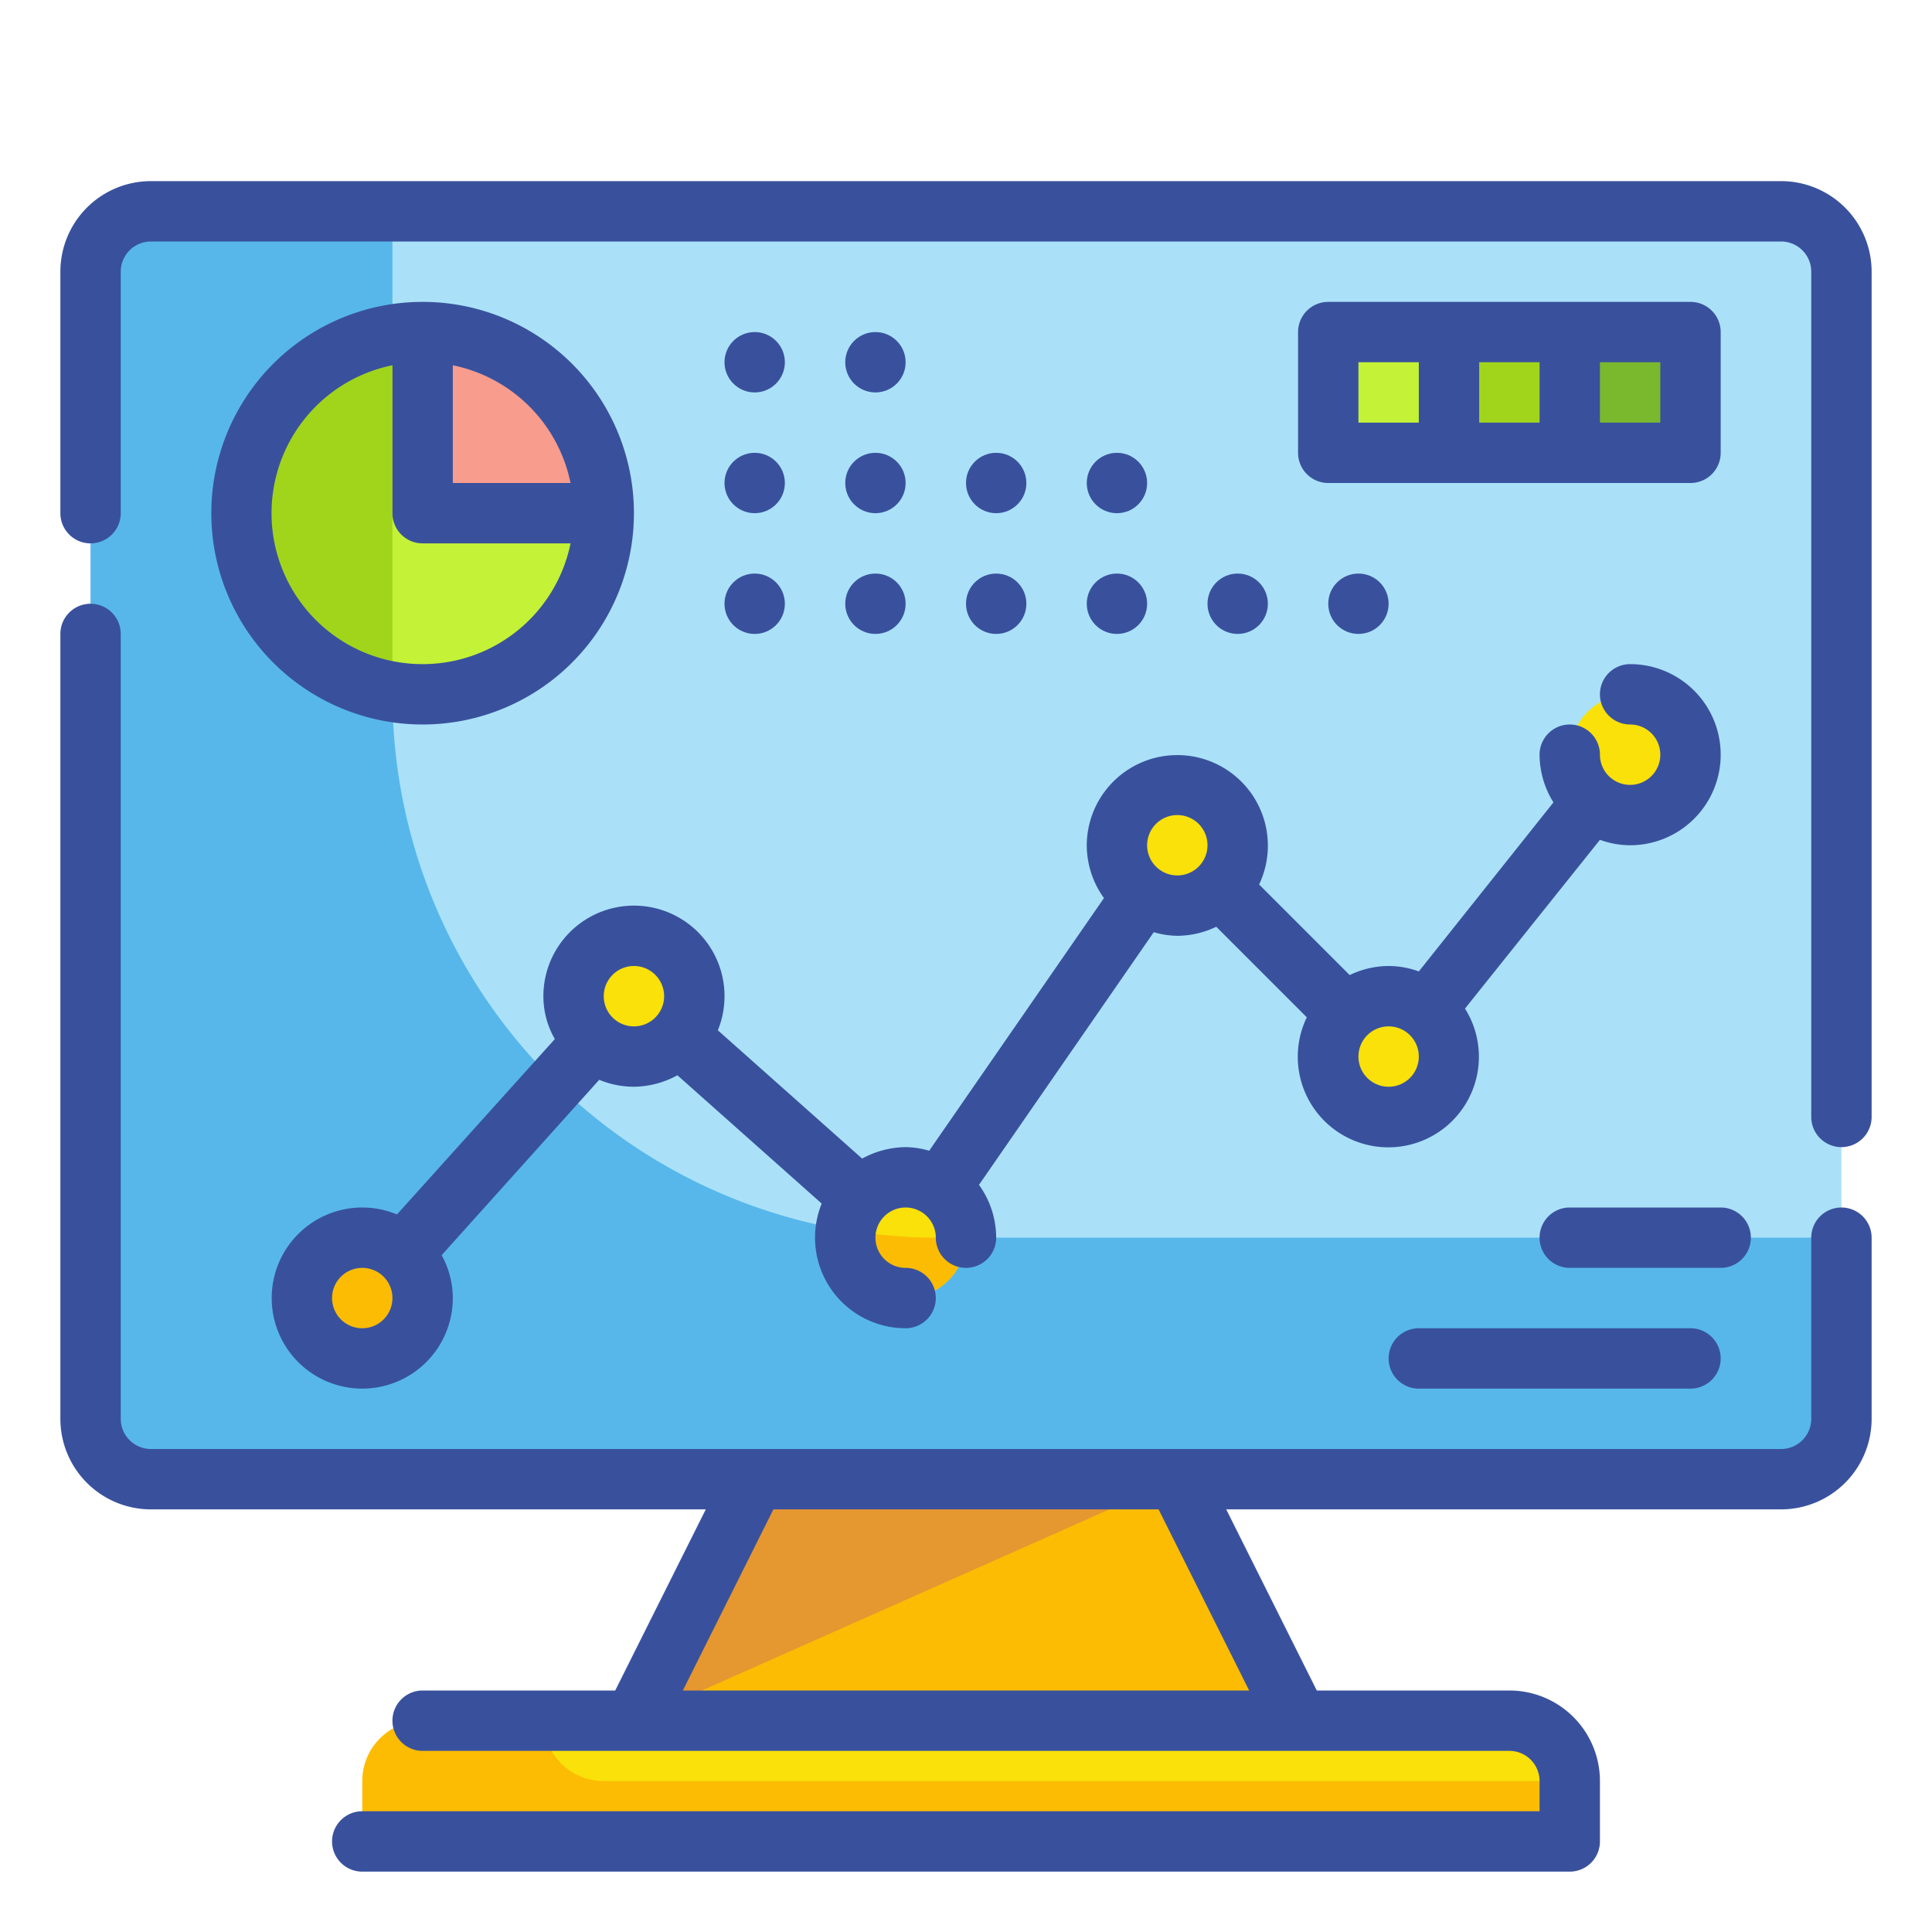 <?xml version="1.0" encoding="UTF-8"?> <svg xmlns="http://www.w3.org/2000/svg" height="512" viewBox="0 0 64 64" width="512"><g id="Fill_Outline" data-name="Fill Outline"><rect fill="#aae1f9" height="42" rx="2" width="58" x="3" y="7"></rect><path d="m13 23v-16h-8a2 2 0 0 0 -2 2v38a2 2 0 0 0 2 2h54a2 2 0 0 0 2-2v-6h-30a18 18 0 0 1 -18-18z" fill="#57b7eb"></path><path d="m39 49h-14l-4 8h22z" fill="#fcbc04"></path><path d="m14 57h36a2 2 0 0 1 2 2v2a0 0 0 0 1 0 0h-40a0 0 0 0 1 0 0v-2a2 2 0 0 1 2-2z" fill="#fcbc04"></path><path d="m18 57h32a2 2 0 0 1 2 2 0 0 0 0 1 0 0h-32a2 2 0 0 1 -2-2 0 0 0 0 1 0 0z" fill="#f9e109"></path><path d="m39 49h-14l-4 8z" fill="#e59730"></path><circle cx="12" cy="43" fill="#fcbc04" r="2"></circle><circle cx="39" cy="28" fill="#f9e109" r="2"></circle><circle cx="21" cy="33" fill="#f9e109" r="2"></circle><circle cx="30" cy="41" fill="#f9e109" r="2"></circle><circle cx="46" cy="35" fill="#f9e109" r="2"></circle><circle cx="54" cy="25" fill="#f9e109" r="2"></circle><circle cx="14" cy="17" fill="#c4f236" r="6"></circle><path d="m13 22.91v-11.82a6 6 0 0 0 0 11.82z" fill="#a1d51c"></path><path d="m14 11v6h6a6 6 0 0 0 -6-6z" fill="#f89c8d"></path><path d="m44 11h4v4h-4z" fill="#c4f236"></path><path d="m48 11h4v4h-4z" fill="#a1d51c"></path><path d="m52 11h4v4h-4z" fill="#7ab92d"></path><path d="m28 40.73a2.48 2.48 0 0 0 0 .27 2 2 0 0 0 4 0h-1a17.09 17.09 0 0 1 -3-.27z" fill="#fcbc04"></path><g fill="#39519d"><path d="m61 40a1 1 0 0 0 -1 1v6a1 1 0 0 1 -1 1h-54a1 1 0 0 1 -1-1v-26a1 1 0 0 0 -2 0v26a3 3 0 0 0 3 3h18.38l-3 6h-6.38a1 1 0 0 0 0 2h36a1 1 0 0 1 1 1v1h-39a1 1 0 0 0 0 2h40a1 1 0 0 0 1-1v-2a3 3 0 0 0 -3-3h-6.38l-3-6h18.38a3 3 0 0 0 3-3v-6a1 1 0 0 0 -1-1zm-19.62 16h-18.76l3-6h12.76z"></path><path d="m59 6h-54a3 3 0 0 0 -3 3v8a1 1 0 0 0 2 0v-8a1 1 0 0 1 1-1h54a1 1 0 0 1 1 1v28a1 1 0 0 0 2 0v-28a3 3 0 0 0 -3-3z"></path><path d="m21 30a3 3 0 0 0 -3 3 2.84 2.84 0 0 0 .38 1.42l-5.23 5.81a3 3 0 0 0 -1.15-.23 3 3 0 1 0 3 3 2.94 2.94 0 0 0 -.37-1.42l5.22-5.81a3 3 0 0 0 1.15.23 3.06 3.06 0 0 0 1.44-.38l4.78 4.25a3 3 0 0 0 2.78 4.13 1 1 0 0 0 0-2 1 1 0 1 1 1-1 1 1 0 0 0 2 0 3 3 0 0 0 -.57-1.75l5.79-8.37a2.89 2.89 0 0 0 .78.12 3 3 0 0 0 1.29-.3l3 3a3 3 0 1 0 5.24-.29l4.47-5.59a2.93 2.93 0 0 0 1 .18 3 3 0 0 0 0-6 1 1 0 0 0 0 2 1 1 0 1 1 -1 1 1 1 0 0 0 -2 0 3 3 0 0 0 .46 1.58l-4.46 5.6a2.93 2.93 0 0 0 -1-.18 3 3 0 0 0 -1.29.3l-3-3a3 3 0 1 0 -5.71-1.3 3 3 0 0 0 .57 1.75l-5.79 8.37a2.89 2.89 0 0 0 -.78-.12 3.06 3.06 0 0 0 -1.44.38l-4.78-4.25a3 3 0 0 0 -2.78-4.13zm26 5a1 1 0 1 1 -1-1 1 1 0 0 1 1 1zm-8-8a1 1 0 1 1 -1 1 1 1 0 0 1 1-1zm-27 17a1 1 0 1 1 1-1 1 1 0 0 1 -1 1zm8-11a1 1 0 1 1 1 1 1 1 0 0 1 -1-1z"></path><path d="m14 10a7 7 0 1 0 7 7 7 7 0 0 0 -7-7zm4.9 6h-3.9v-3.9a5 5 0 0 1 3.9 3.9zm-4.9 6a5 5 0 0 1 -1-9.9v4.9a1 1 0 0 0 1 1h4.9a5 5 0 0 1 -4.9 4z"></path><circle cx="25" cy="16" r="1"></circle><circle cx="29" cy="16" r="1"></circle><circle cx="33" cy="16" r="1"></circle><circle cx="37" cy="16" r="1"></circle><circle cx="25" cy="20" r="1"></circle><circle cx="29" cy="20" r="1"></circle><circle cx="33" cy="20" r="1"></circle><circle cx="37" cy="20" r="1"></circle><circle cx="41" cy="20" r="1"></circle><circle cx="45" cy="20" r="1"></circle><circle cx="25" cy="12" r="1"></circle><circle cx="29" cy="12" r="1"></circle><path d="m58 41a1 1 0 0 0 -1-1h-5a1 1 0 0 0 0 2h5a1 1 0 0 0 1-1z"></path><path d="m47 44a1 1 0 0 0 0 2h9a1 1 0 0 0 0-2z"></path><path d="m56 10h-12a1 1 0 0 0 -1 1v4a1 1 0 0 0 1 1h12a1 1 0 0 0 1-1v-4a1 1 0 0 0 -1-1zm-11 2h2v2h-2zm4 0h2v2h-2zm6 2h-2v-2h2z"></path></g></g></svg> 
